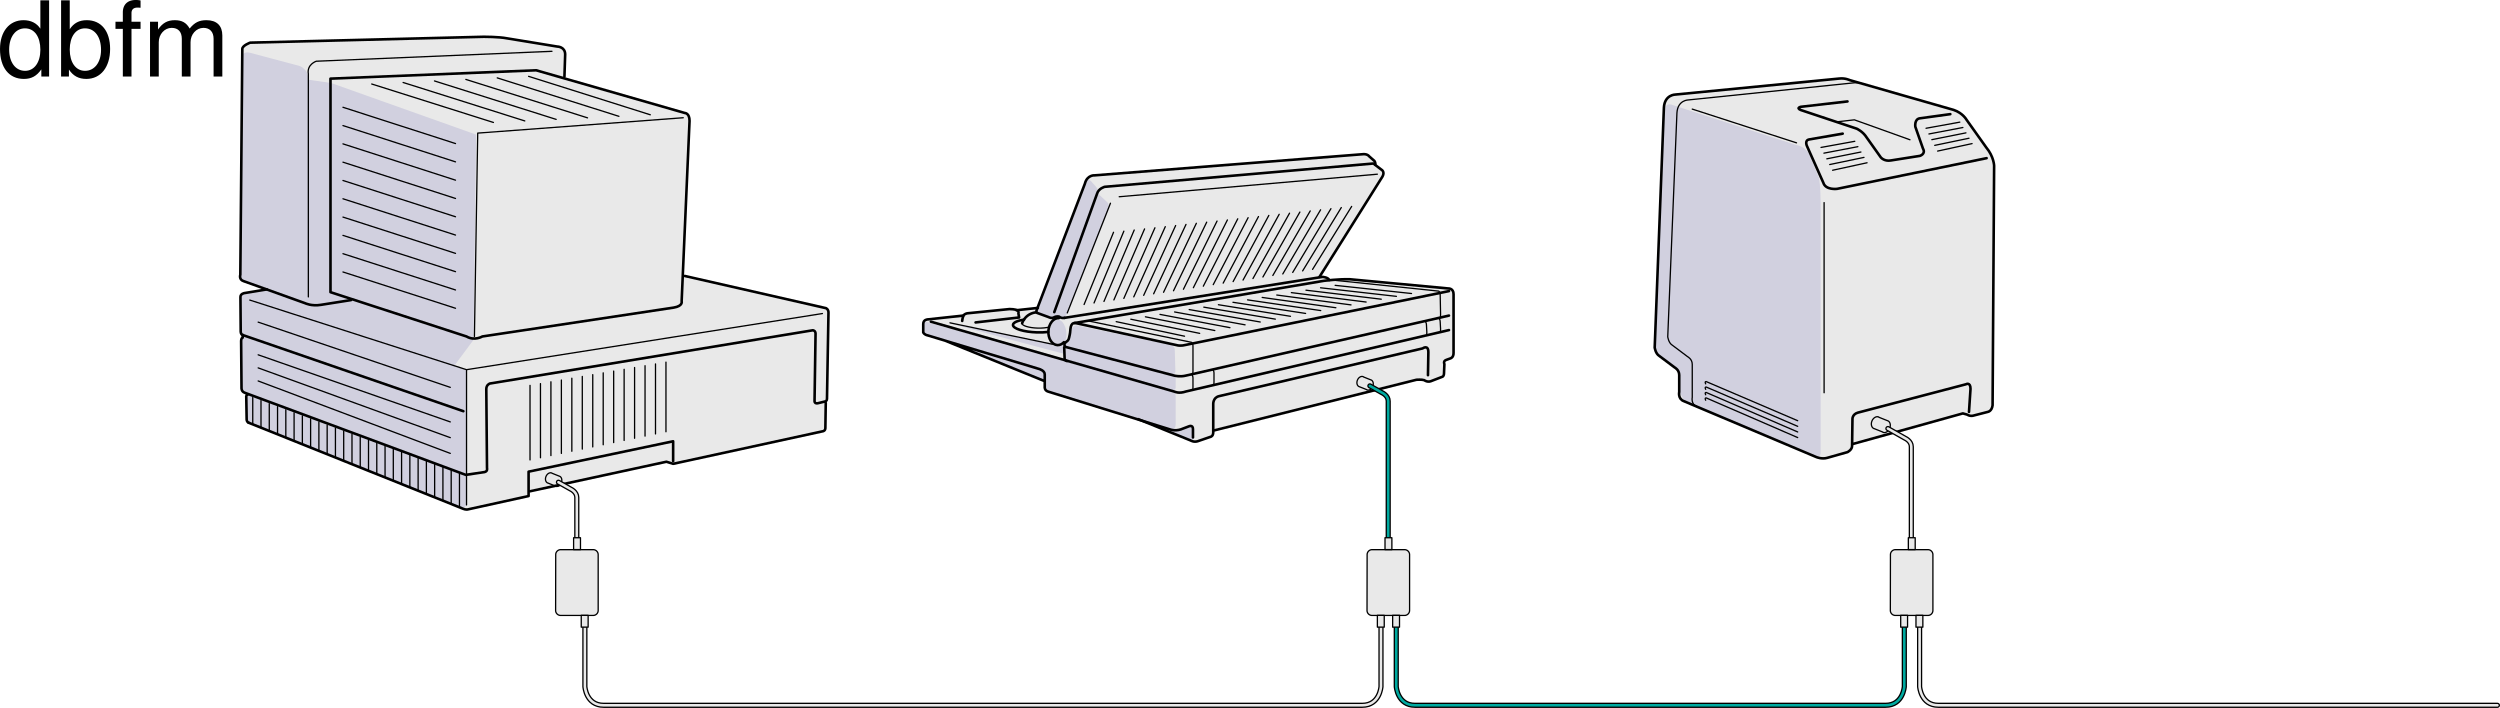 <svg xmlns="http://www.w3.org/2000/svg" xmlns:xlink="http://www.w3.org/1999/xlink" width="478.109" height="135.383"><defs><path id="a" d="M9.906-14.578H8.234v5.422c-.687-1.063-1.812-1.625-3.218-1.625-2.72 0-4.5 2.187-4.5 5.515 0 3.547 1.718 5.72 4.562 5.72 1.438 0 2.438-.532 3.344-1.829V0h1.484Zm-4.61 5.36c1.798 0 2.938 1.577 2.938 4.093 0 2.422-1.156 4.031-2.921 4.031-1.829 0-3.047-1.625-3.047-4.062 0-2.438 1.218-4.063 3.03-4.063zm0 0"/><path id="b" d="M1.078-14.578V0h1.5v-1.344C3.375-.125 4.438.453 5.906.453c2.75 0 4.547-2.25 4.547-5.734 0-3.407-1.687-5.5-4.469-5.5-1.437 0-2.468.547-3.25 1.719v-5.516zm4.578 5.36c1.86 0 3.063 1.624 3.063 4.124 0 2.375-1.235 4-3.063 4-1.781 0-2.922-1.61-2.922-4.062 0-2.469 1.141-4.063 2.922-4.063zm0 0"/><path id="c" d="M5.156-10.484H3.422v-1.641c0-.688.375-1.063 1.156-1.063.14 0 .203 0 .578.032v-1.39a3.975 3.975 0 0 0-.937-.095c-1.532 0-2.453.875-2.453 2.375v1.782H.359v1.359h1.407V0h1.656v-9.125h1.734Zm0 0"/><path id="d" d="M1.406-10.484V0h1.672v-6.578c0-1.516 1.11-2.734 2.469-2.734 1.234 0 1.937.75 1.937 2.093V0h1.672v-6.578c0-1.516 1.11-2.734 2.469-2.734 1.219 0 1.938.765 1.938 2.093V0h1.671v-7.86c0-1.874-1.078-2.921-3.03-2.921-1.407 0-2.25.422-3.22 1.594-.625-1.11-1.468-1.594-2.828-1.594-1.39 0-2.343.515-3.218 1.781v-1.484zm0 0"/></defs><path fill="#e9e9e9" d="m354.18 84.883 21.047-5.843.804.218s.582.438 1.387.145l2.559-.656s.949-.075 1.093-1.243l.293-45.816s0-1.605-1.46-3.36l-3.801-5.406s-.73-1.316-2.485-1.902l-19.875-5.7s-.875-.437-2.043-.292l-31.277 3.215s-2.043 0-2.192 2.484L316.477 67.2s.148.441.878.879l3.653 2.629s.148.148.148 1.171v3.067s-.293 1.316.875 1.754l25.282 10.668s1.023.441 2.046.148l3.871-1.098s.88-.437.88-1.168l.07-.367"/><path fill="#d1d0df" d="M318.246 20.872s.313-1.375 1.75-.75l23.563 7.625s1.562.187 2.375 1.625l1.937 4.625s.313 1.687.313 4.687v47.75s.187 1.313-1.25.75l-24.938-10.562s.055-.325-.812-1.625c-.125-.188 0-3.188 0-3.188s0-1-.5-1.375l-3.75-2.75s-.5-.062-.438-.812l1.75-46"/><path fill="#e9e9e9" d="M194.613 59.399c-.293-.293-1.535-.293-1.535-.293l-8.039.805s-.219 0-.586.218c-.363.223-.437 1.246-.437 1.246l.218-1.023-6.796.73s-.875 0-.875.876v1.609s.144.437.875.582l2.718.805.645.218 19.004 7.727-.004 1.043s-.121.726.656.95l17.191 5.335.008-.07 10.055 4.086s.586.367 1.316.148l2.559-.879s.512-.11.438-1.094l.183-.109 38.688-9.683s1.023-.075 1.464.074c0 0 .582.437 1.243.218l2.265-.875s.293-.07.293-.734l.07-1.68s-.292-.582.368-.804l.8-.29s.586-.148.586-1.023V56.258c0-1.168-1.023-1.093-1.023-1.093l-18.777-1.758c-2.192-.07-4.97.293-4.97.293s0-.621-.874-.746l12.055-19.2c.511-.953-.22-1.316-.22-1.316l-1.534-1.168.363.219c.11-.332-.145-.696-.145-.696l-.988-.875c-.363-.476-1.059-.44-1.059-.44l-51.44 4.054s-1.462-.145-1.9 1.61l-9.171 24.038.105-.289-4.066.375.273.133"/><path fill="#d1d0df" d="M200.906 62.516c.211-1.11 1.653-2.07 2.492-.613 1.055 1.836.293 3.422.293 3.422-.058.633.524.004.524.004.41-.383.707-2.286.707-2.286.117-.695.937-.824.937-.824l17.637 3.614c1.23.253 1.172 1.011 1.172 1.011l.117 4.23c0 .505-.703.634-.703.634.824.316.762.757.762.757l-.004 1.715c-.059.508-.762.445-.762.445.82.25.762 1.266.762 1.266l.004 5.207c0 1.395-1.114 1.078-1.114 1.078.47.192 1.465.192 1.465.192l2.344-.953c.703-.317.645.382.645.382v2.028c.058.633-.47.379-.47.379l-8.905-3.485-17.903-5.703c-1.5-.312-1.113-1.086-1.113-1.086l-.012-1.039-19.316-7.812-3.184-1c-.812-.125-.676-.633-.676-.633l-.011-1.367c-.059-.696.289-.602.289-.602l27.082 7.54s-.375-.188-.375-.813v-.5l-22-5.875 20.316 4.125s-1.566-.5-1-3.438m11-22.375c.434-1-.25-1.562-.25-1.562l-1.816-1.688c.316-.687-.309-1.25-.309-1.25l-.875-1c-.75-.75-1 .188-1 .188l-9.375 24.312s-.441.688.625.875l1.625.625s.5.25 1.184 0c.691-.25 1.125.063 1.125.063s.691.437 1.191-.688l7.875-19.875"/><path fill="none" stroke="#000" stroke-linecap="round" stroke-linejoin="round" stroke-width=".5" d="m198.484 58.887-4.093.442m-16.368 2.191 46.622 13.387s.804.433 2.19-.047l50.27-11.735"/><path fill="none" stroke="#000" stroke-linecap="round" stroke-linejoin="round" stroke-width=".5" d="m277.105 60.352-50.27 11.469c-1.097.293-2.19.031-2.19.031l-20.899-5.512s-.476-.472.11-.91c.582-.441.511-.476.73-1.426.2-.859-.04-2.3 1.059-2.23l19.582 4.277s.66.157 1.609-.105l50.27-10.274"/><path fill="none" stroke="#000" stroke-linecap="round" stroke-linejoin="round" stroke-width=".25" d="m263.406 33.313-49.36 4.313m-1.679 1.242L204.11 59.84"/><path fill="none" stroke="#000" stroke-linecap="round" stroke-linejoin="round" stroke-width=".5" d="M202.492 60.84c-1.027-.054-1.918 1.059-1.992 2.48-.074 1.427.695 2.626 1.723 2.68.46.024.894-.187 1.242-.558m.098-4.652 49.343-7.836s1.117.074 1.293.601m-50.676 12.86.075 2.046s-.075.438.441.586"/><path fill="none" stroke="#000" stroke-linecap="round" stroke-linejoin="round" stroke-width=".25" d="M228.078 74.598s.07 0 .07-.656v-1.68s0-.512-.289-.66m4.239 2.047s.07 0 .07-.656v-1.684s0-.508-.29-.656m40.919-6.504s.074 0 .074-.656l-.074-1.39s0-.509-.293-.657m2.922 2.121s.074 0 .074-.66l-.074-1.387s0-.512-.29-.66m-12.933 11.805-1.46-.586m.655 2.445-1.46-.582m.769-1.91c-.398-.16-.894.136-1.11.664-.214.531-.07 1.09.329 1.25m1.496.621c.398.164.89-.133 1.11-.664.214-.528.07-1.086-.329-1.25m-49.25-28.231-5.629 13.809m7.606-14.023-5.703 13.73m7.683-13.949-5.785 13.656m7.765-13.867-5.867 13.578m7.848-13.793-5.945 13.5m7.926-13.715-6.028 13.422m8.008-13.637-6.11 13.344m8.091-13.559-6.188 13.266m8.168-13.484-6.27 13.191m8.247-13.406-6.344 13.117m8.324-13.328-6.426 13.035m8.406-13.249-6.507 12.956m8.487-13.172-6.585 12.88m8.566-13.094-6.668 12.8m8.649-13.015-6.75 12.726m8.73-12.945-6.828 12.652m8.809-12.867-6.91 12.574m8.89-12.785-6.992 12.492m8.969-12.707-7.067 12.414m9.047-12.629-7.148 12.336m9.128-12.55-7.226 12.261m9.207-12.48-7.308 12.187m9.289-12.402-7.39 12.11m9.37-12.325-7.472 12.031m-37.551 10 13.062 2.785m-10.269-3.25 13.164 2.707m-10.371-3.167 13.265 2.625m-10.476-3.086 13.37 2.539m-10.577-3.004 13.472 2.46m-10.683-2.921 13.578 2.379m-10.785-2.84 13.676 2.293m-10.883-2.758 13.777 2.215M235.8 57.81l13.884 2.132m-11.09-2.594 13.984 2.047m-11.191-2.512 14.086 1.97m-11.297-2.431 14.191 1.887m-11.398-2.348 14.289 1.801m-11.496-2.265 14.39 1.722m-11.602-2.183 14.497 1.64m-11.703-2.106 14.597 1.563m-88.265 5.606 19.586 4.094"/><path fill="none" stroke="#000" stroke-linecap="round" stroke-linejoin="round" stroke-width=".5" d="m184.234 60.352-6.796.73s-.875 0-.875.876v1.609s.144.437.875.582l21.34 6.43s1.023.293 1.023 1.023v2.34s-.121.726.656.95l23.309 7.233s.879.364 2.047 0l1.535-.585s.8-.364.8.511v1.61M180.8 65.172l19.005 7.727"/><path fill="none" stroke="#000" stroke-linecap="round" stroke-linejoin="round" stroke-width=".5" d="m217.656 80.157 10.055 4.086s.586.367 1.316.148l2.559-.879s.512-.11.437-1.094v-5.117s-.074-1.242 1.098-1.535l38.945-9.133s1.098-.8 1.098.73l-.074 4.387"/><path fill="none" stroke="#000" stroke-linecap="round" stroke-linejoin="round" stroke-width=".5" d="m232.207 82.31 38.688-9.685s1.023-.074 1.464.075c0 0 .582.437 1.243.218l2.265-.875s.293-.07.293-.734l.07-1.68s-.293-.582.368-.804l.8-.29s.586-.148.586-1.023V56.258c0-1.168-1.023-1.093-1.023-1.093l-18.777-1.758c-2.192-.07-4.97.293-4.97.293L205.5 61.774m57.504-30.285c.11-.332-.145-.696-.145-.696l-.988-.875c-.363-.476-1.058-.44-1.058-.44l-51.442 4.054s-1.46-.145-1.898 1.61L198.3 59.18s-.254.512.035.66l2.195.801s.547.332 1.059.04c0 0 .472-.294 1.023-.11 0 0 .184.328.985.219"/><path fill="none" stroke="#000" stroke-linecap="round" stroke-linejoin="round" stroke-width=".5" d="m252.34 52.954 12.055-19.2c.511-.953-.22-1.316-.22-1.316l-1.534-1.168-51.371 4.457s-1.168.29-1.461 1.313l-8.184 22.652m-17.609 1.683s.074-1.023.437-1.246c.367-.218.586-.218.586-.218l8.04-.805s1.241 0 1.534.293c.29.293.145.512.145.512l.144.804-8.328.95"/><path fill="none" stroke="#000" stroke-linecap="round" stroke-linejoin="round" stroke-width=".25" d="M195.438 61.82c-.012.462 1.328.88 2.996.927.894.027 1.703-.059 2.261-.215"/><path fill="none" stroke="#000" stroke-linecap="round" stroke-linejoin="round" stroke-width=".5" d="M198.2 59.735a3.13 3.13 0 0 0-2.72 2.074"/><path fill="none" stroke="#000" stroke-linecap="round" stroke-linejoin="round" stroke-width=".5" d="M195.848 61.122c-1.266.195-2.106.566-2.121 1.015-.02.715 2.043 1.352 4.609 1.43.762.02 1.484-.008 2.121-.082"/><path fill="none" stroke="#000" stroke-linecap="round" stroke-linejoin="round" stroke-width=".25" d="M228.078 71.528s.07 0 .07-.656v-4.75s0-.512-.289-.657l-19.73-4.09m67.297-.66s.074 0 .074-.656l-.074-3.726s0-.512-.29-.66l-19.656-2.044"/><path fill="#e9e9e9" d="M46.34 64.043c-.305-.148-.305-.605-.305-.605l-.05-6.578c-.051-.684.734-.805.734-.805l4.308-.707-4.46-1.59c-.91-.3-.606-1.21-.606-1.21l.379-43.18c0-.676 1.512-1.211 1.512-1.211l44.695-1.125s2.887-.004 4.398.297l9.625 1.574s1.516 0 1.516 1.512l-.14 4.238.05.402-5.465-1.613 28.434 8.168s.906 0 .906 1.512l-1.512 34.496.262-4.938.344.098 26.992 6.156s.508.2.484.879l-.285 16.422c-.027.52-.316.531-.316.531l.082.297s-.082 4.5-.074 4.727c.02.597-.434.675-.434.675l-28.68 6.239-1.285-.399-26.09 5.649-.238-.024-.031.934-11.492 2.531c-.453.152-.985-.074-.985-.074L47.547 80.84c-.375-.153-.375-.606-.375-.606l-.078-4.461c0-.227.304-.305.304-.305l-.027-.164-.562-.25s-.625 0-.625-.875l-.063-9.125s.063-.375.313-.437l-.094-.575"/><path fill="#d1d0df" d="M46.309 11.243s-.25-1.625 1.625-1.125l9.375 2.5s1.75.625 1.625 2.625l4.375.625 27.75 9.875-.5 39.25-3.625 4.875 2.25 1v25.625s-.25 1-1.25.625L47.684 80.93s-.563-.125-.5-.812l-.125-4.125s.062-.5.312-.5v-.25l-.75-.25s-.437-.25-.437-1.063l-.063-8.875s.063-.312.313-.437v-.563s-.438 0-.375-.75l-.063-6.312s-.187-.813.875-.938l4.125-.687-4.25-1.563s-.937-.125-.812-1l.375-41.562"/><path fill="none" stroke="#000" stroke-linecap="round" stroke-linejoin="round" stroke-width=".25" d="m107.02 91.086-1.461-.586m.656 2.45-1.461-.586m.769-1.906c-.394-.16-.89.136-1.105.664-.219.527-.07 1.086.324 1.25m1.5.621c.395.16.89-.137 1.106-.664.214-.528.07-1.09-.325-1.25m23.637-68.563-39.3 2.938-.63 38.894m66.551-4.387L89.22 70.7M47.773 57.387 89.22 70.7v25.863M105.555 9.81l-45.075 1.9s-1.816.606-1.511 2.422v42.649"/><path fill="none" stroke="#000" stroke-linecap="round" stroke-linejoin="round" stroke-width=".5" d="m107.945 14.653.14-4.238c0-1.512-1.515-1.512-1.515-1.512l-9.625-1.574c-1.511-.301-4.398-.297-4.398-.297L47.852 8.157s-1.512.535-1.512 1.21l-.38 43.18s-.304.91.606 1.211l11.797 4.235s1.211.605 3.024.304l5.75-.91"/><path fill="none" stroke="#000" stroke-linecap="round" stroke-linejoin="round" stroke-width=".5" d="m63.203 55.875 26.016 8.473c1.511.906 3.023 0 3.023 0l36.606-5.523c1.812-.301 1.511-1.207 1.511-1.207l1.512-34.496c0-1.512-.906-1.512-.906-1.512l-28.434-8.168-39.328 1.598zm-12.176-.527-4.308.707s-.785.121-.735.805l.051 6.578s0 .457.305.605l42.273 14.598M47.547 80.84l41.066 16.48s.532.227.985.075l11.492-2.531v-4.66l27.644-5.813v3.813"/><path fill="none" stroke="#000" stroke-linecap="round" stroke-linejoin="round" stroke-width=".5" d="m101.36 93.954 26.09-5.649 1.284.399 28.68-6.239s.453-.078.434-.675c-.008-.227.074-4.727.074-4.727M46.414 64.043v.532c-.3.074-.3.605-.3.605l.074 9.004s-.047.668.558.902l42.32 15.73 3.618-.538c.625-.156.453-.754.453-.754L93 74.403c0-.828.68-1.055.68-1.055l61.761-10.183s.508.023.528.62l-.192 12.907s-.054.676.848.371l1.215-.297s.289-.012.316-.531l.285-16.422c.024-.68-.484-.879-.484-.879l-26.992-6.156M47.398 75.47s-.304.077-.304.304l.078 4.46s0 .454.375.606"/><path fill="none" stroke="#000" stroke-linecap="round" stroke-linejoin="round" stroke-width=".25" d="M48.336 76.028v5.039m1.578-4.457v5.086m1.582-4.504v5.14m1.582-4.562v5.195m1.582-4.613v5.246m1.582-4.664v5.297m1.582-4.715v5.348m1.578-4.766v5.399m1.582-4.813v5.445m1.582-4.863v5.496m1.582-4.914v5.547m1.579-4.965v5.598m1.586-5.016v5.649m1.577-5.067v5.7m1.583-5.122v5.754m1.582-5.172v5.805m1.582-5.223v5.856m1.578-5.274v5.907m1.582-5.325v5.961m1.582-5.378v6.011m1.581-5.429v6.062m1.58-5.48v6.113m1.581-5.527v6.16m1.582-5.578v6.21m1.582-5.632v6.265m1.582-5.683v6.316m13.493-8.937v-14.25m2 13.836V73.364m2 13.761V73.02m2 13.691v-14.03m2 13.616v-13.96m2 13.546v-13.89m2 13.477V71.652m2 13.403V71.31m2 13.331V70.97m2 13.257V70.63m2 13.183V70.286m2 13.113V69.942m2 13.043V69.602m2 12.968V69.259M65.594 52.016l21.515 6.938M65.594 48.516l21.515 6.938M65.594 45.016l21.515 6.938M65.594 41.516l21.515 6.938M65.594 38.016l21.515 6.938M65.594 34.516l21.515 6.938M65.594 31.016l21.515 6.938M65.594 27.516l21.515 6.938M65.594 24.016l21.515 6.938M65.594 20.516l21.515 6.938M49.375 67.856l36.734 12.832M49.375 70.356l36.734 13.34m-36.734-10.84 36.734 13.848M49.375 61.606l36.734 12.473M71.094 16.067l23.265 7.351m-17.265-7.644 23.265 7.352m-17.265-7.645 23.265 7.352m-17.265-7.645 23.265 7.352m-17.265-7.645 23.265 7.352m-17.265-7.645 23.265 7.352"/><path fill="none" stroke="#000" stroke-linecap="round" stroke-linejoin="round" d="M111.855 118.586v12.715s.22 3.582 3.579 3.582h145.09c3.363 0 3.581-3.582 3.581-3.582v-12.715"/><path fill="none" stroke="#000" stroke-linecap="round" stroke-linejoin="round" stroke-width=".5" d="m354.273 84.93 21.11-5.867.805.223s.585.437 1.394.148l2.566-.66s.774-.098.922-1.27l.293-45.816s-.039-1.727-1.504-3.484l-3.757-5.282s-.723-1.316-2.485-1.902l-19.875-5.7s-.87-.437-2.043-.292l-31.289 3.055s-2.055 0-2.2 2.492l-1.76 45.883s.148 1.171.878 1.613l2.934 2.199s.879.438.879 1.465v3.226s-.293 1.32.882 1.758l25.36 10.703s1.027.438 2.05.145l3.887-1.098s.88-.441.88-1.176l.073-5.203s0-.879 1.028-1.172l20.668-5.425s.879-.504.879.882l-.293 4.399"/><path fill="none" stroke="#000" stroke-linecap="round" stroke-linejoin="round" stroke-width=".25" d="M356.547 16.141s-.879-.441-2.05-.293l-31.599 3.262s-2.05 0-2.195 2.492l-1.758 42.805s.145 1.172.875 1.61l2.934 2.202s.879.438.879 1.465v6.3s-.293 1.321.879 1.763m1.688-1.211s-.259-.477.109-.434l17.484 7.582M326.2 75.497s-.259-.48.109-.438l17.484 7.55"/><path fill="none" stroke="#000" stroke-linecap="round" stroke-linejoin="round" stroke-width=".25" d="M326.2 74.454s-.259-.477.109-.434l17.484 7.512M326.2 73.41s-.259-.476.109-.433l17.484 7.48"/><path fill="none" stroke="#000" stroke-linecap="round" stroke-linejoin="round" stroke-width=".5" d="m353.32 19.399-8.941 1.027s-1.246.293.586.809l10.113 3.371s1.172.512 1.906 1.684l2.711 3.812s.66.805 1.907.586l5.57-.879s1.172-.367.586-1.39l-1.465-4.18s-.219-1.469.879-1.613l5.812-.797"/><path fill="none" stroke="#000" stroke-linecap="round" stroke-linejoin="round" stroke-width=".25" d="m351.414 23.286 3.227-.368 10.625 3.813"/><path fill="none" stroke="#000" stroke-linecap="round" stroke-linejoin="round" stroke-width=".5" d="m348.7 34.942-3.075-6.89s-.66-1.247.438-1.395l6.34-1.098m27.523 4.688-28.586 5.867s-2.2.293-2.64-1.172"/><path fill="none" stroke="#000" stroke-linecap="round" stroke-linejoin="round" stroke-width=".25" d="m348.262 28.196 6.449-1.172m-5.895 2.266 6.485-1.239m-5.93 2.325 6.512-1.301m-5.961 2.395 6.55-1.368m-5.995 2.458 6.582-1.43m11.285-6.598 6.453-1.172m-5.899 2.262 6.485-1.235m-5.93 2.324 6.516-1.3m-5.961 2.39 6.547-1.363m-5.996 2.457 6.582-1.43M348.848 38.75v36.356m-25.215-54.242 19.937 6.453m17.446 53.156-1.692-.676m.762 2.836-1.695-.675m.894-2.215c-.46-.184-1.039.16-1.289.773-.25.61-.078 1.262.379 1.45m1.738.718c.461.188 1.035-.156 1.285-.77.25-.613.082-1.261-.378-1.449"/><path fill="none" stroke="#000" stroke-linecap="round" stroke-linejoin="round" d="m361.047 81.954 3.312 1.87s1.168.512 1.168 1.61v18.781m-98.5 14.371v12.715s.223 3.582 3.582 3.582h90c3.36 0 3.579-3.582 3.579-3.582v-12.715M106.8 92.22l2.34 1.312s1.169.515 1.169 1.61v8.976m256.804 14.468v12.715s.219 3.582 3.578 3.582H477.61"/><path fill="none" stroke="#e9e9e9" stroke-linecap="round" stroke-linejoin="round" stroke-width=".5" d="M111.855 118.586v12.715s.22 3.582 3.579 3.582h145.09c3.363 0 3.581-3.582 3.581-3.582v-12.715m96.942-36.632 3.312 1.87s1.168.512 1.168 1.61v18.781M106.8 92.22l2.34 1.312s1.169.515 1.169 1.61v8.976m256.804 14.468v12.715s.219 3.582 3.578 3.582H477.61"/><path fill="none" stroke="#000" stroke-linecap="round" stroke-linejoin="round" d="m261.98 73.797 2.34 1.313s1.168.512 1.168 1.61v27.398"/><path fill="none" stroke="#00aaa0" stroke-linecap="round" stroke-linejoin="round" stroke-width=".5" d="M267.027 118.586v12.715s.223 3.582 3.582 3.582h90c3.36 0 3.579-3.582 3.579-3.582v-12.715M261.98 73.797l2.34 1.313s1.168.512 1.168 1.61v27.398"/><path fill="#e9e9e9" d="M106.277 106.075c0-.528.426-.957.953-.957h6.215c.528 0 .953.43.953.957v10.668a.955.955 0 0 1-.953.957h-6.23a.959.959 0 0 1-.957-.957l.02-10.668"/><path fill="none" stroke="#000" stroke-linecap="round" stroke-linejoin="round" stroke-width=".25" d="M106.277 106.075c0-.528.426-.957.953-.957h6.215c.528 0 .953.43.953.957v10.668a.955.955 0 0 1-.953.957h-6.23a.959.959 0 0 1-.957-.957zm0 0"/><path fill="#e9e9e9" d="M111.012 102.84v2.266h-1.313v-2.266h1.313"/><path fill="none" stroke="#000" stroke-linecap="round" stroke-linejoin="round" stroke-width=".25" d="M111.012 102.84v2.266h-1.313v-2.266zm0 0"/><path fill="#e9e9e9" d="M112.477 117.676v2.262h-1.317v-2.262h1.317"/><path fill="none" stroke="#000" stroke-linecap="round" stroke-linejoin="round" stroke-width=".25" d="M112.477 117.676v2.262h-1.317v-2.262zm0 0"/><path fill="#e9e9e9" d="M261.453 106.075c0-.528.426-.957.953-.957h6.211c.528 0 .957.43.957.957v10.668c0 .527-.43.957-.957.957h-6.23a.958.958 0 0 1-.953-.957l.02-10.668"/><path fill="none" stroke="#000" stroke-linecap="round" stroke-linejoin="round" stroke-width=".25" d="M261.453 106.075c0-.528.426-.957.953-.957h6.211c.528 0 .957.43.957.957v10.668c0 .527-.43.957-.957.957h-6.23a.958.958 0 0 1-.953-.957zm0 0"/><path fill="#e9e9e9" d="M266.188 102.84v2.266h-1.313v-2.266h1.313"/><path fill="none" stroke="#000" stroke-linecap="round" stroke-linejoin="round" stroke-width=".25" d="M266.188 102.84v2.266h-1.313v-2.266zm0 0"/><path fill="#e9e9e9" d="M267.648 117.676v2.262h-1.312v-2.262h1.312"/><path fill="none" stroke="#000" stroke-linecap="round" stroke-linejoin="round" stroke-width=".25" d="M267.648 117.676v2.262h-1.312v-2.262zm0 0"/><path fill="#e9e9e9" d="M264.727 117.676v2.262h-1.313v-2.262h1.313"/><path fill="none" stroke="#000" stroke-linecap="round" stroke-linejoin="round" stroke-width=".25" d="M264.727 117.676v2.262h-1.313v-2.262zm0 0"/><path fill="#e9e9e9" d="M361.535 106.075c0-.528.426-.957.957-.957h6.211c.527 0 .953.43.953.957v10.668a.955.955 0 0 1-.953.957h-6.23a.959.959 0 0 1-.957-.957l.02-10.668"/><path fill="none" stroke="#000" stroke-linecap="round" stroke-linejoin="round" stroke-width=".25" d="M361.535 106.075c0-.528.426-.957.957-.957h6.211c.527 0 .953.43.953.957v10.668a.955.955 0 0 1-.953.957h-6.23a.959.959 0 0 1-.957-.957zm0 0"/><path fill="#e9e9e9" d="M366.27 102.84v2.266h-1.313v-2.266h1.313"/><path fill="none" stroke="#000" stroke-linecap="round" stroke-linejoin="round" stroke-width=".25" d="M366.27 102.84v2.266h-1.313v-2.266zm0 0"/><path fill="#e9e9e9" d="M367.734 117.676v2.262h-1.316v-2.262h1.316"/><path fill="none" stroke="#000" stroke-linecap="round" stroke-linejoin="round" stroke-width=".25" d="M367.734 117.676v2.262h-1.316v-2.262zm0 0"/><path fill="#e9e9e9" d="M364.809 117.676v2.262h-1.313v-2.262h1.313"/><path fill="none" stroke="#000" stroke-linecap="round" stroke-linejoin="round" stroke-width=".25" d="M364.809 117.676v2.262h-1.313v-2.262zm0 0"/><g transform="translate(-15.39 -7.046)"><use xlink:href="#a" width="100%" height="100%" x="14.875" y="21.687"/><use xlink:href="#b" width="100%" height="100%" x="25.995" y="21.687"/><use xlink:href="#c" width="100%" height="100%" x="37.115" y="21.687"/><use xlink:href="#d" width="100%" height="100%" x="42.675" y="21.687"/></g></svg>
